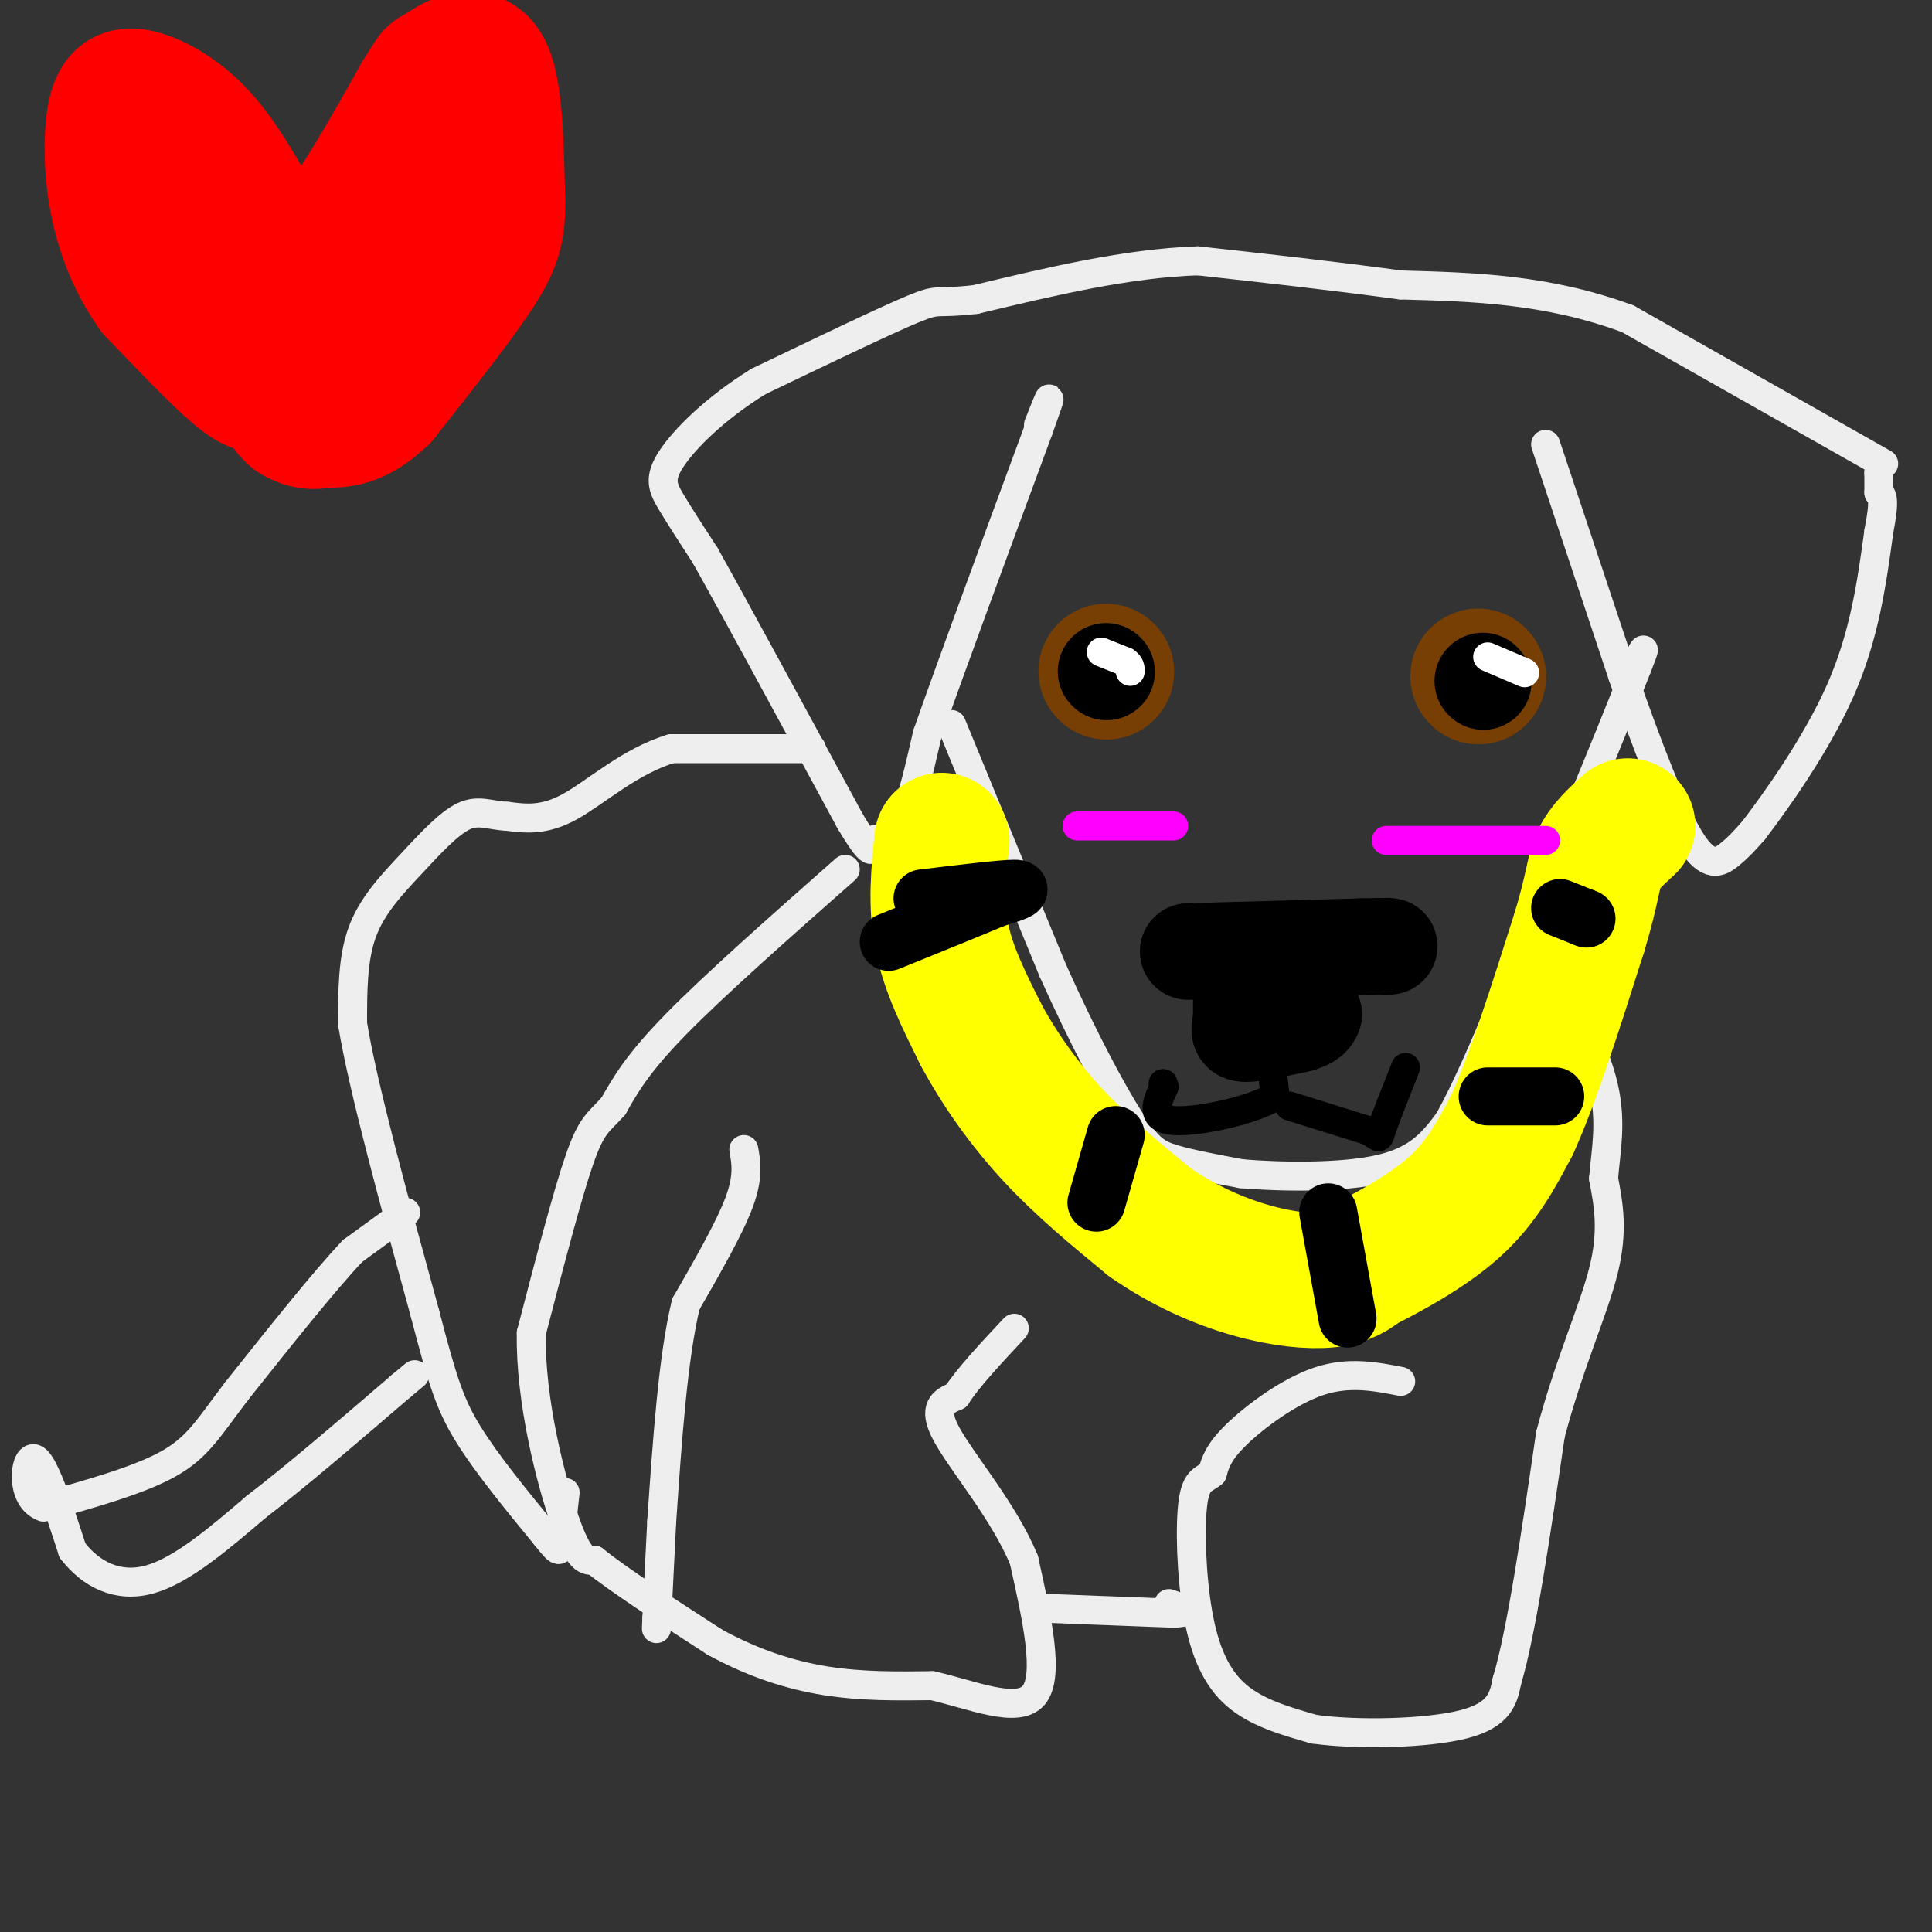 <svg viewBox='0 0 400 400' version='1.1' xmlns='http://www.w3.org/2000/svg' xmlns:xlink='http://www.w3.org/1999/xlink'><rect x="0" y="0" width="400" height="400" fill="#333333" stroke="none"/><g fill='none' stroke='#eeeeee' stroke-width='6' stroke-linecap='round' stroke-linejoin='round'><path d='M390,96c0.000,0.000 -53.000,-30.000 -53,-30'/><path d='M337,66c-16.667,-6.167 -31.833,-6.583 -47,-7'/><path d='M290,59c-14.833,-2.000 -28.417,-3.500 -42,-5'/><path d='M248,54c-14.667,0.500 -30.333,4.250 -46,8'/><path d='M202,62c-8.622,1.022 -7.178,-0.422 -13,2c-5.822,2.422 -18.911,8.711 -32,15'/><path d='M157,79c-8.940,5.536 -15.292,11.875 -18,16c-2.708,4.125 -1.774,6.036 0,9c1.774,2.964 4.387,6.982 7,11'/><path d='M146,115c6.167,11.000 18.083,33.000 30,55'/><path d='M176,170c5.548,9.298 4.417,5.042 5,4c0.583,-1.042 2.881,1.131 5,-2c2.119,-3.131 4.060,-11.565 6,-20'/><path d='M192,152c4.833,-13.833 13.917,-38.417 23,-63'/><path d='M215,89c3.833,-10.667 1.917,-5.833 0,-1'/><path d='M320,92c0.000,0.000 16.000,48.000 16,48'/><path d='M336,140c5.226,14.881 10.292,28.083 14,34c3.708,5.917 6.060,4.548 8,3c1.940,-1.548 3.470,-3.274 5,-5'/><path d='M363,172c4.422,-5.756 12.978,-17.644 18,-29c5.022,-11.356 6.511,-22.178 8,-33'/><path d='M389,110c1.333,-6.833 0.667,-7.417 0,-8'/><path d='M389,102c0.000,-2.000 0.000,-3.000 0,-4'/><path d='M389,98c0.000,-0.667 0.000,-0.333 0,0'/><path d='M197,150c0.000,0.000 21.000,51.000 21,51'/><path d='M218,201c6.500,14.464 12.250,25.125 16,31c3.750,5.875 5.500,6.964 9,8c3.500,1.036 8.750,2.018 14,3'/><path d='M257,243c8.000,0.689 21.000,0.911 29,-1c8.000,-1.911 11.000,-5.956 14,-10'/><path d='M300,232c6.667,-12.000 16.333,-37.000 26,-62'/><path d='M326,170c6.500,-15.667 9.750,-23.833 13,-32'/><path d='M339,138c2.167,-5.500 1.083,-3.250 0,-1'/><path d='M168,155c0.000,0.000 -29.000,0.000 -29,0'/><path d='M139,155c-8.600,2.578 -15.600,9.022 -21,12c-5.400,2.978 -9.200,2.489 -13,2'/><path d='M105,169c-3.536,-0.134 -5.876,-1.469 -9,0c-3.124,1.469 -7.033,5.742 -11,10c-3.967,4.258 -7.990,8.502 -10,14c-2.010,5.498 -2.005,12.249 -2,19'/><path d='M73,212c2.167,13.167 8.583,36.583 15,60'/><path d='M88,272c3.622,13.956 5.178,18.844 9,25c3.822,6.156 9.911,13.578 16,21'/><path d='M113,318c3.111,3.933 2.889,3.267 3,1c0.111,-2.267 0.556,-6.133 1,-10'/><path d='M175,180c-13.500,11.917 -27.000,23.833 -35,32c-8.000,8.167 -10.500,12.583 -13,17'/><path d='M127,229c-3.133,3.489 -4.467,3.711 -7,11c-2.533,7.289 -6.267,21.644 -10,36'/><path d='M110,276c-0.267,13.911 4.067,30.689 7,39c2.933,8.311 4.467,8.156 6,8'/><path d='M123,323c5.167,4.167 15.083,10.583 25,17'/><path d='M148,340c8.022,4.378 15.578,6.822 23,8c7.422,1.178 14.711,1.089 22,1'/><path d='M193,349c8.178,1.844 17.622,5.956 21,2c3.378,-3.956 0.689,-15.978 -2,-28'/><path d='M212,323c-3.956,-9.778 -12.844,-20.222 -16,-26c-3.156,-5.778 -0.578,-6.889 2,-8'/><path d='M198,289c2.333,-3.667 7.167,-8.833 12,-14'/><path d='M154,238c0.500,2.833 1.000,5.667 -1,11c-2.000,5.333 -6.500,13.167 -11,21'/><path d='M142,270c-2.667,11.000 -3.833,28.000 -5,45'/><path d='M137,315c0.000,0.000 -1.000,20.000 -1,20'/><path d='M136,335c-0.167,3.500 -0.083,2.250 0,1'/><path d='M217,333c0.000,0.000 26.000,1.000 26,1'/><path d='M243,334c4.167,-0.167 1.583,-1.083 -1,-2'/><path d='M290,286c-5.400,-1.044 -10.800,-2.089 -17,0c-6.200,2.089 -13.200,7.311 -17,11c-3.800,3.689 -4.400,5.844 -5,8'/><path d='M251,305c-1.663,1.451 -3.322,1.080 -4,6c-0.678,4.920 -0.375,15.132 1,23c1.375,7.868 3.821,13.391 8,17c4.179,3.609 10.089,5.305 16,7'/><path d='M272,358c8.978,1.267 23.422,0.933 31,-1c7.578,-1.933 8.289,-5.467 9,-9'/><path d='M312,348c3.000,-10.000 6.000,-30.500 9,-51'/><path d='M321,297c3.844,-14.644 8.956,-25.756 11,-34c2.044,-8.244 1.022,-13.622 0,-19'/><path d='M332,244c0.489,-6.022 1.711,-11.578 0,-19c-1.711,-7.422 -6.356,-16.711 -11,-26'/><path d='M321,199c-2.333,-5.500 -2.667,-6.250 -3,-7'/></g>
<g fill='none' stroke='#ffff00' stroke-width='28' stroke-linecap='round' stroke-linejoin='round'><path d='M195,174c-0.667,6.667 -1.333,13.333 0,20c1.333,6.667 4.667,13.333 8,20'/><path d='M203,214c3.689,6.978 8.911,14.422 15,21c6.089,6.578 13.044,12.289 20,18'/><path d='M238,253c6.976,4.893 14.417,8.125 21,10c6.583,1.875 12.310,2.393 16,2c3.690,-0.393 5.345,-1.696 7,-3'/><path d='M282,262c4.778,-2.378 13.222,-6.822 19,-12c5.778,-5.178 8.889,-11.089 12,-17'/><path d='M313,233c4.333,-9.500 9.167,-24.750 14,-40'/><path d='M327,193c2.800,-9.244 2.800,-12.356 4,-15c1.200,-2.644 3.600,-4.822 6,-7'/></g>
<g fill='none' stroke='#000000' stroke-width='12' stroke-linecap='round' stroke-linejoin='round'><path d='M191,186c8.250,-1.000 16.500,-2.000 19,-2c2.500,0.000 -0.750,1.000 -4,2'/><path d='M206,186c-4.333,1.833 -13.167,5.417 -22,9'/><path d='M231,235c0.000,0.000 -4.000,14.000 -4,14'/><path d='M275,251c0.000,0.000 4.000,22.000 4,22'/><path d='M308,227c0.000,0.000 14.000,0.000 14,0'/><path d='M323,188c0.000,0.000 5.000,2.000 5,2'/><path d='M328,190c0.833,0.333 0.417,0.167 0,0'/></g>
<g fill='none' stroke='#783f04' stroke-width='28' stroke-linecap='round' stroke-linejoin='round'><path d='M229,139c0.000,0.000 0.100,0.100 0.1,0.1'/><path d='M306,140c0.000,0.000 0.100,0.100 0.1,0.1'/></g>
<g fill='none' stroke='#000000' stroke-width='20' stroke-linecap='round' stroke-linejoin='round'><path d='M229,139c0.000,0.000 0.100,0.100 0.1,0.1'/><path d='M307,141c0.000,0.000 0.100,0.100 0.1,0.1'/></g>
<g fill='none' stroke='#ffffff' stroke-width='6' stroke-linecap='round' stroke-linejoin='round'><path d='M308,136c0.000,0.000 7.000,3.000 7,3'/><path d='M315,139c1.167,0.500 0.583,0.250 0,0'/><path d='M228,135c0.000,0.000 5.000,2.000 5,2'/><path d='M233,137c1.000,0.667 1.000,1.333 1,2'/></g>
<g fill='none' stroke='#ff00ff' stroke-width='6' stroke-linecap='round' stroke-linejoin='round'><path d='M223,171c0.000,0.000 20.000,0.000 20,0'/><path d='M287,174c0.000,0.000 33.000,0.000 33,0'/></g>
<g fill='none' stroke='#000000' stroke-width='20' stroke-linecap='round' stroke-linejoin='round'><path d='M246,197c0.000,0.000 36.000,-1.000 36,-1'/><path d='M282,196c6.833,-0.167 5.917,-0.083 5,0'/><path d='M257,203c0.000,0.000 0.000,8.000 0,8'/><path d='M257,211c-0.267,2.000 -0.933,3.000 1,3c1.933,0.000 6.467,-1.000 11,-2'/><path d='M269,212c2.333,-0.667 2.667,-1.333 3,-2'/></g>
<g fill='none' stroke='#000000' stroke-width='6' stroke-linecap='round' stroke-linejoin='round'><path d='M263,218c0.000,0.000 1.000,9.000 1,9'/><path d='M264,227c-4.422,2.822 -15.978,5.378 -21,5c-5.022,-0.378 -3.511,-3.689 -2,-7'/><path d='M241,225c-0.333,-1.167 -0.167,-0.583 0,0'/><path d='M267,229c0.000,0.000 16.000,5.000 16,5'/><path d='M283,234c2.933,1.356 2.267,2.244 3,0c0.733,-2.244 2.867,-7.622 5,-13'/></g>
<g fill='none' stroke='#eeeeee' stroke-width='6' stroke-linecap='round' stroke-linejoin='round'><path d='M84,251c0.000,0.000 -11.000,8.000 -11,8'/><path d='M73,259c-5.833,6.167 -14.917,17.583 -24,29'/><path d='M49,288c-5.689,7.444 -7.911,11.556 -14,15c-6.089,3.444 -16.044,6.222 -26,9'/><path d='M9,312c-4.844,-1.667 -3.956,-10.333 -2,-10c1.956,0.333 4.978,9.667 8,19'/><path d='M15,321c3.822,4.956 9.378,7.844 16,6c6.622,-1.844 14.311,-8.422 22,-15'/><path d='M53,312c8.667,-6.667 19.333,-15.833 30,-25'/><path d='M83,287c5.000,-4.167 2.500,-2.083 0,0'/></g>
<g fill='none' stroke='#ff0000' stroke-width='28' stroke-linecap='round' stroke-linejoin='round'><path d='M60,85c7.917,-9.000 15.833,-18.000 21,-26c5.167,-8.000 7.583,-15.000 10,-22'/><path d='M27,26c-0.750,3.167 -1.500,6.333 3,13c4.500,6.667 14.250,16.833 24,27'/><path d='M54,66c4.167,6.500 2.583,9.250 1,12'/><path d='M55,78c-0.422,2.400 -1.978,2.400 -6,-1c-4.022,-3.400 -10.511,-10.200 -17,-17'/><path d='M32,60c-4.393,-6.179 -6.875,-13.125 -8,-20c-1.125,-6.875 -0.893,-13.679 0,-17c0.893,-3.321 2.446,-3.161 4,-3'/><path d='M28,20c2.933,0.422 8.267,2.978 13,8c4.733,5.022 8.867,12.511 13,20'/><path d='M54,48c4.022,5.156 7.578,8.044 13,3c5.422,-5.044 12.711,-18.022 20,-31'/><path d='M87,20c3.500,-5.548 2.250,-3.917 4,-5c1.750,-1.083 6.500,-4.881 9,-1c2.500,3.881 2.750,15.440 3,27'/><path d='M103,41c0.200,6.644 -0.800,9.756 -5,16c-4.200,6.244 -11.600,15.622 -19,25'/><path d='M79,82c-5.167,5.000 -8.583,5.000 -12,5'/><path d='M67,87c-3.000,0.667 -4.500,-0.167 -6,-1'/></g>
</svg>